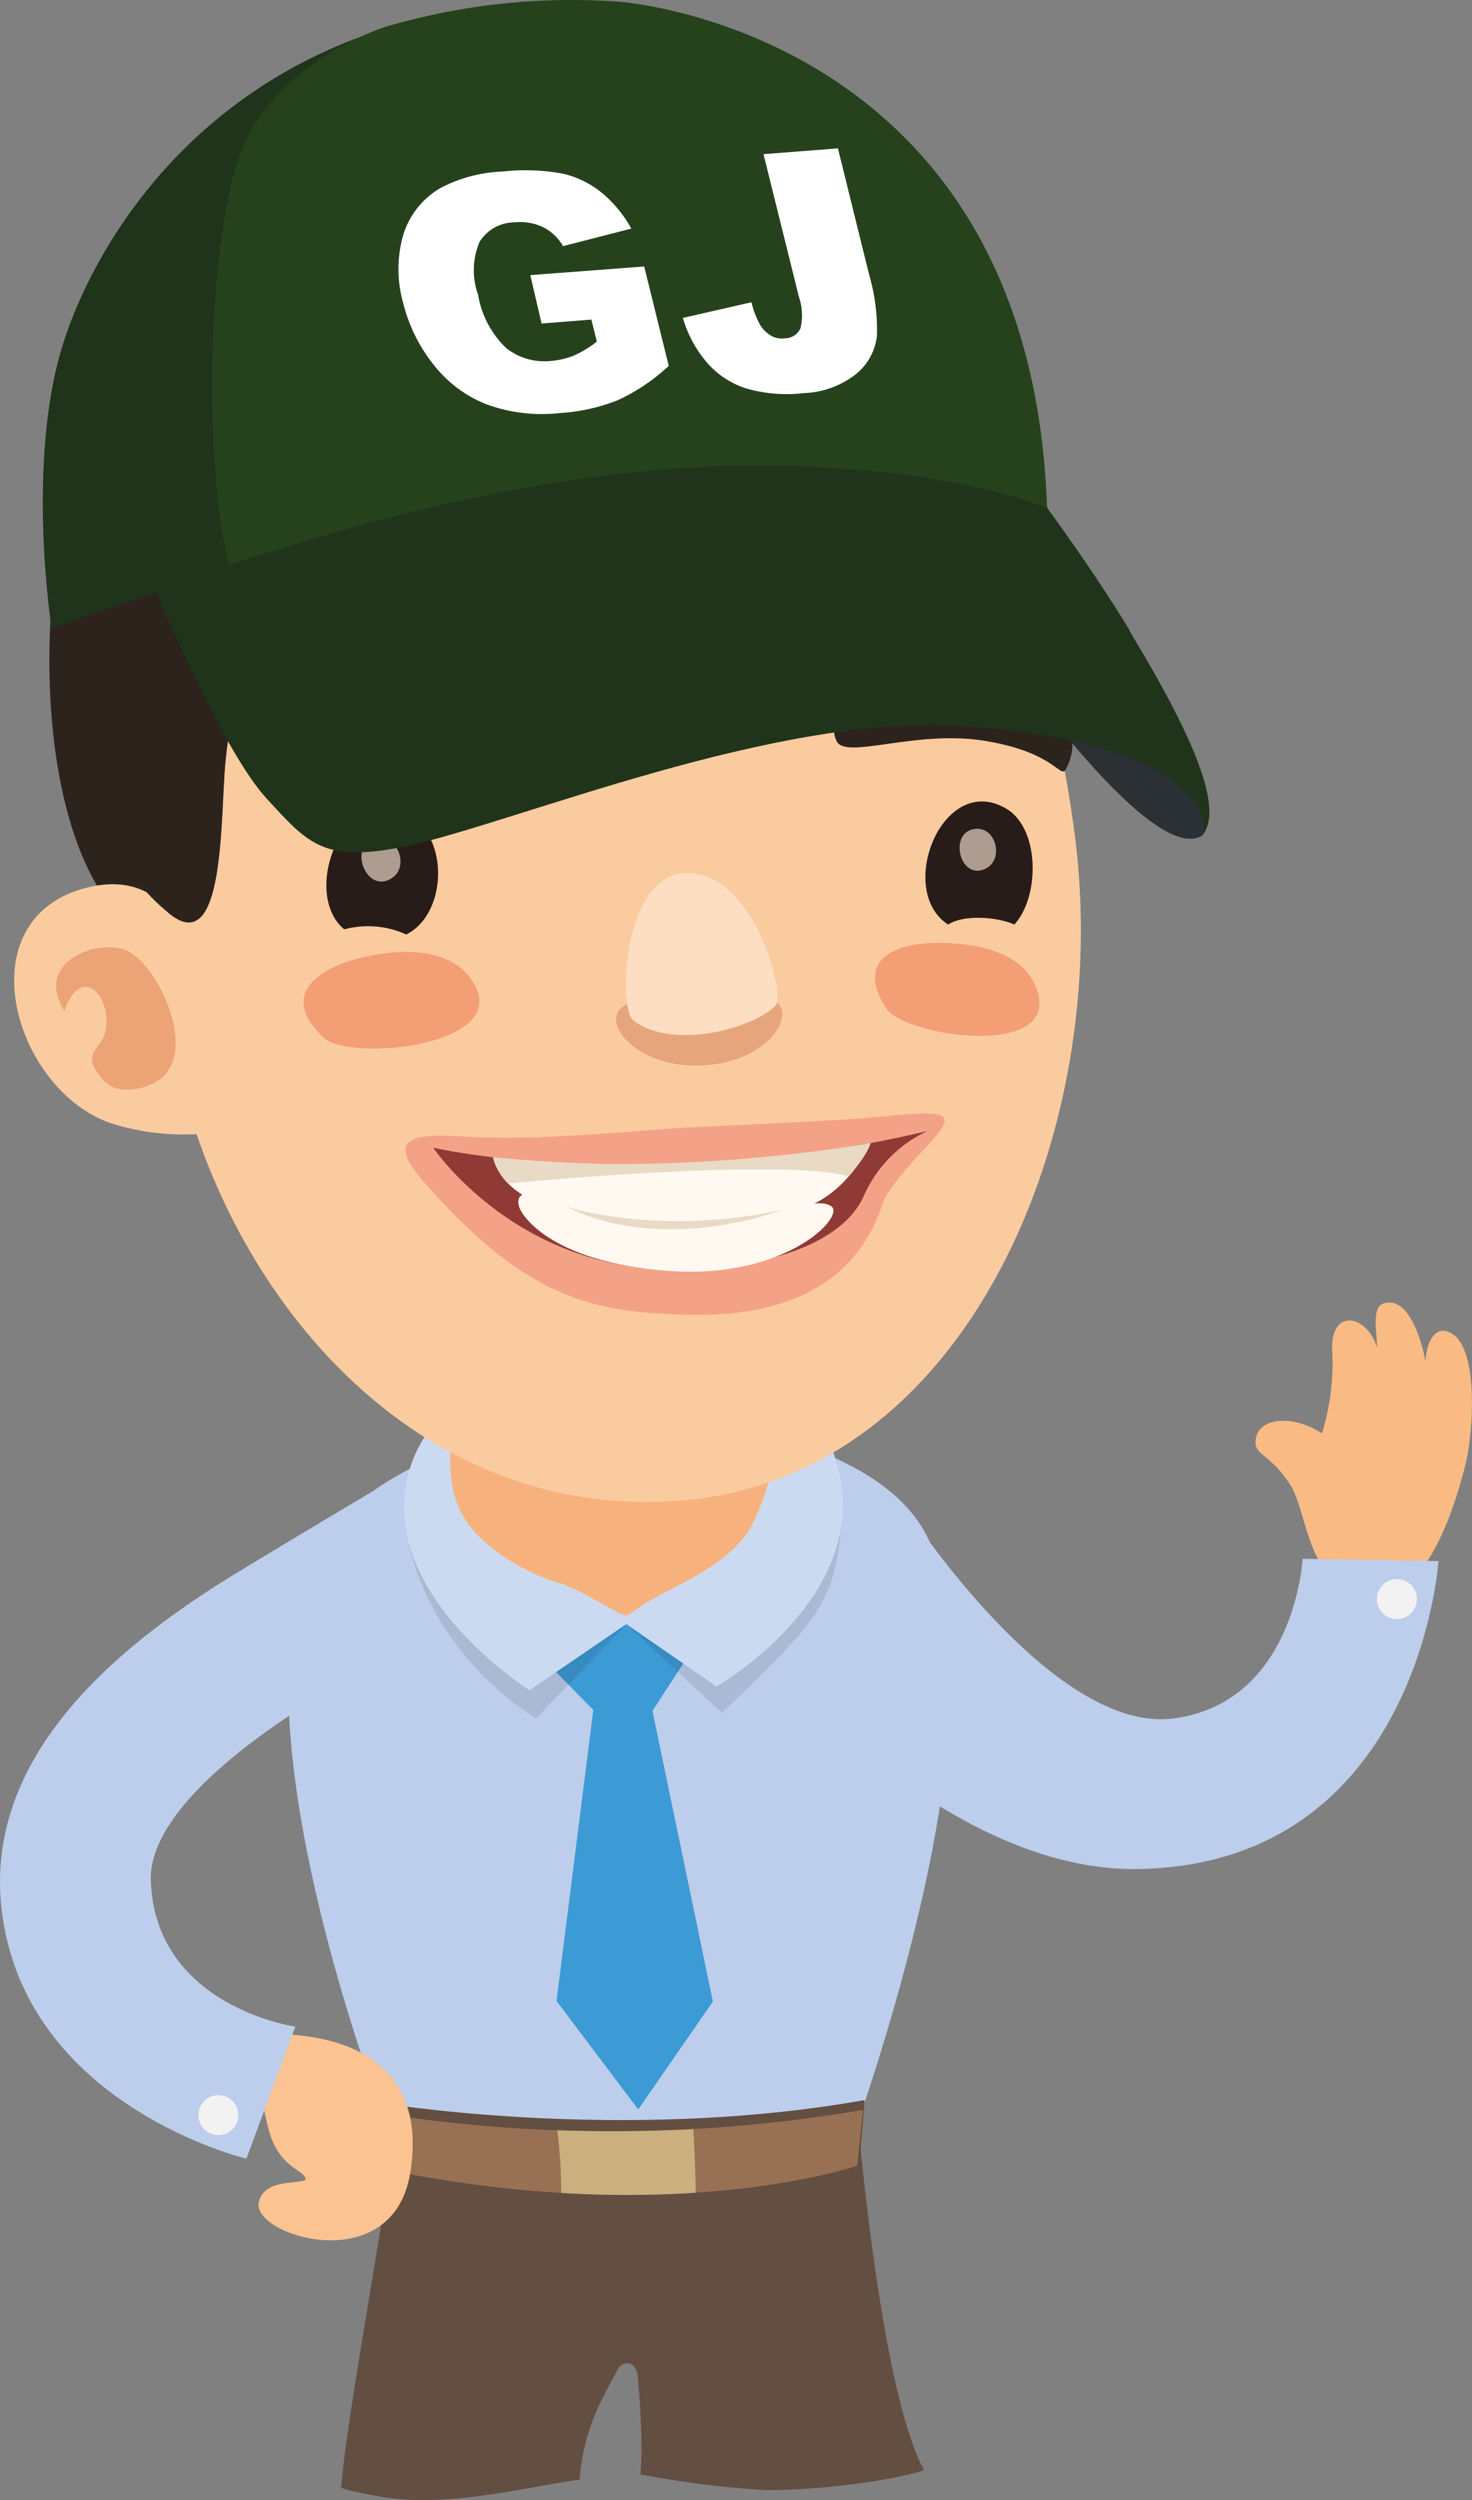 <svg xmlns="http://www.w3.org/2000/svg" width="228.5" height="387.92" viewBox="0 0 228.5 387.92"><rect x="0" y="0" width="228.5" height="387.92" fill="#808080" stroke="none"/><defs><style>.cls-1{fill:#f9bb83;}.cls-2{fill:#bcceeb;}.cls-3{fill:#f2f2f2;}.cls-4{fill:#3c9ad5;}.cls-5{fill:#634e42;}.cls-6{fill:#987154;}.cls-7{fill:#ccaf7f;}.cls-8{fill:#fac391;}.cls-9{fill:#010101;opacity:0.1;}.cls-10{fill:#ccdaf1;}.cls-11{fill:#f7b17d;}.cls-12{fill:#2c231d;}.cls-13{fill:#fbcba0;}.cls-14{fill:#bf3d1c;}.cls-14,.cls-15,.cls-23{opacity:0.3;}.cls-15{fill:#c94817;}.cls-16{fill:#45362e;}.cls-17{fill:#f4a287;}.cls-18{fill:#903a36;}.cls-19{fill:#fff9f1;}.cls-20{fill:#e8dac5;}.cls-21{fill:#f49e75;}.cls-22{fill:#281c19;}.cls-23{fill:#b64e26;}.cls-24{fill:#fddec3;}.cls-25{fill:#e7d3c4;opacity:0.7;}.cls-26{fill:#2a3034;}.cls-27{fill:#20331b;}.cls-28{fill:#25421d;}.cls-29{fill:#fff;}</style></defs><title>cta-matthias</title><g id="Matthias"><path class="cls-1" d="M224.48,206.54c-2.14-.49-3.18,2.49-3.2,4.87-.3-2.39-2.15-9-5.29-9.28s-2.44,2.82-2.2,7c-1.74-5.37-7.17-6-7,.17a37.34,37.34,0,0,1-1.57,13.09c-4.69-3-10.09-2.44-10.32,1.2-.16,2.27,2.36,2,5.41,6.84s2.42,17.72,14.35,16.9c7.21-.51,11.4-14.23,12.84-20.2C228.68,222.55,229.83,207.82,224.48,206.54Z"/><path class="cls-2" d="M112.4,250s31.11,40.68,64.45,40c43.35-.89,46.45-47.78,46.45-47.78l-21.09-.36s-1.18,22.32-20.07,24.78S140.62,234,140.62,234l-9.83-5.34Z"/><path class="cls-3" d="M219.94,248.12a3.1,3.1,0,1,1-3.1-3.1A3.1,3.1,0,0,1,219.94,248.12Z"/><path class="cls-2" d="M50.48,238.47c-17.23,22.92,10,93.14,9.5,91l73,.63c.37-2.06,23.23-63.62,11.3-90.92C133.91,215.54,69.59,213.05,50.48,238.47Z"/><path class="cls-4" d="M95,248.37c10-1.89,13.5,6,13.5,6l-7.22,11.09,9.38,45.1L99.07,327.3,86.39,310.47l5.71-45.16-7.42-7.53S86,250.05,95,248.37Z"/><path class="cls-5" d="M60.85,332.15c-.27,7.81-7,42-7.89,53.89a52.87,52.87,0,0,0,5.26,1.19c10.2,2,21.08-.86,31.75-2.51,1.28-15.34,10.07-16.92,11.86-37.1C101.92,346.63,61,328.52,60.85,332.15Z"/><path class="cls-5" d="M90.5,338.59c2.94,10.17,7.54,12.3,8,22.52.33,7.26,1.49,15.58.91,22.82a149.92,149.92,0,0,0,19.19,2.42c8.46.1,19.77-1.43,24.84-3.06-4.06-7.53-7.44-26.18-9.9-50.43C133.39,331.33,88.89,333,90.5,338.59Z"/><path class="cls-5" d="M94.75,369.38c1.13-3.12,4-4.05,4.39,0s20.61.44,15.78-15.27-15.13-20.93-26-17.83-5.26,28.4-1.18,31.5S93.56,372.67,94.75,369.38Z"/><path class="cls-5" d="M133.26,337.61l-74.8,1-.1-12.42s37.82,6.44,75.86-.34Z"/><path class="cls-6" d="M58.39,327.8a231.64,231.64,0,0,0,75.57-.43l-.9,8.66s-28.92,10-74.62.29Z"/><path class="cls-7" d="M108,340.22c-.06-3.31-.19-6.62-.38-9.86-7.66.4-14.8.39-21.13.17a69,69,0,0,1,.62,9.72A162.4,162.4,0,0,0,108,340.22Z"/><path class="cls-8" d="M39.26,324.78c2.91,1,.86,7.89,6.5,11.69s-4.6.12-5.6,5.3S61.1,353.71,63.71,337s-9.37-22.69-27-21.23S39.26,324.78,39.26,324.78Z"/><path class="cls-2" d="M57.9,231.36s-20.19,12-24.12,14.53C18.84,255.46-2.56,272.17.25,296.28c3.56,30.47,38,38.66,38,38.66l7.6-20.49s-21.77-3.06-22.44-22.67c-.5-14.66,30.77-31.17,30.77-31.17Z"/><path class="cls-9" d="M130.54,237.24c-1.1,12-4.22,14.76-18.44,28.55L97.22,252l-14,14.61s-15.45-8.73-19.71-26.88C59.63,223.05,131.63,225.27,130.54,237.24Z"/><path class="cls-10" d="M97.22,252l14,9.67s27.74-15.78,17.24-38.43C119,202.85,72,204.49,63.91,227,57,246.45,82.2,262.26,82.2,262.26Z"/><path class="cls-11" d="M74.55,238.61a31.31,31.31,0,0,0,12.21,7c3.4,1,9.37,5,10.42,5.06.42,0,2.39-1.71,5.6-3.36,4.69-2.42,11.35-5.63,13.93-10.69,3.79-7.4,7.16-22.08,0-27.83-7.41-6-21.85-6.92-30.71-5-9.22,2-15.36,10.79-16,19.82C69.52,230.67,70.65,234.73,74.55,238.61Z"/><path class="cls-3" d="M37,328.18a3.1,3.1,0,1,1-3.1-3.09A3.1,3.1,0,0,1,37,328.18Z"/><path class="cls-12" d="M152,59.19c-2.83-9.36,0-18.09-5.33-23.77-24.51-26-55.18-29.93-101.1-10.64a89.32,89.32,0,0,0,23.84-1C45.28,34.6,16.78,48.8,10.56,76.36c-7.11,31.5-1,68.39,17.1,70.6,15.5,1.9,34.48-31.34,45.07-28.4,22.31,6.2,68.08-8.53,83.61-31C163.34,77.48,156,72.6,152,59.19Z"/><path class="cls-13" d="M26.29,158.38c5.19,37,34.56,77.56,78.81,74.5,45.14-3.12,67.61-57.5,61.78-103-6.35-49.44-30.46-90.66-83.24-80.67C45.94,56.37,19.38,109,26.29,158.38Z"/><path class="cls-14" d="M55,90.89c-5.33,2.68-19.4,9.25-26.6-1.74-3.4-5.18-.88-13,1.24-18.92C32.26,63,40.75,59,47.67,56c12.59-5.37,27.26-4.66,40.77-4.44a176.43,176.43,0,0,1,44.88,6.65c9.62,2.72,22.61,4.59,25.94,15.14C163.48,86.71,153.88,89,143.69,89,119.17,89,66.6,85.06,55,90.89Z"/><path class="cls-13" d="M17.18,174.27a37.5,37.5,0,0,0,15,1.58c.09-.15.19-.29.28-.45,2.23-3.41-.87-22.54-2-26.14-2.85-9.07-8.38-13.83-17.27-11.45C-5.37,142.76,2.06,169,17.18,174.27Z"/><path class="cls-15" d="M24.35,167.79c6.74-4.13.36-18-4.71-20.32C15.48,145.61,5.09,149,10,156.86c2.57-7.32,7.16-2.52,6.46,2.68-.46,3.49-4.33,3.54-.5,8C18,170,22.23,169.09,24.35,167.79Z"/><path class="cls-12" d="M142.88,35.11C114.4,20.62,70.63,24.39,46.7,41.65c-24.43,17.6-30.65,49.08-30.65,77.21,0,9.68,2.5,16.46,10.13,22.82,8.81,7.34,8-14.91,8.82-23.4,1.82-19,9.83-34.3,31.22-35.06,14.31-.5,70.31-3.07,83.47,1.3,7.2,2.4,3.47,1,4.92-10.1,1.57-12.18,2.95-21.76-5.66-30.62C144.82,39.55,148.42,37.94,142.88,35.11Z"/><path class="cls-16" d="M160.3,71.74c-5-9-5.51-10.42-7-15-2.21-6.83,1.39-12-3.9-16.92-10.78-10-25.84-17.59-40.4-18.9-7.58-.69-22.83-.4-30.08,2.7,2.41,1.29,8.69,2.63,10.78,4.27a164.25,164.25,0,0,0-30.49,9.67c-3,1.33-27.94,17.75-27.93,17.75,6.93,3.66,15.08,2.3,22.55.68C65.23,53.47,76.51,52.49,88,55c10.65,2.36,20.23,7.52,30.8,9.92.32-4.64-4.24-8.69-6.27-11.84,6-.1,29.23,14.15,34,17.9-1.15-4-6.77-12.28-7.39-16.49C145,55.37,156.24,65,160.3,71.74Z"/><path class="cls-17" d="M108.51,174.85c-10.64.55-24.64,2.25-36.4,1.49-8.57-.55-12.09.41-6.43,6.92C82,202,92.56,203.57,106.44,204c20,.59,27.73-8.37,30.57-17.26.56-1.72,3-4.71,5.75-7.67,5.9-6.24,5.85-7-5.52-5.86C129.09,174,120,174.26,108.51,174.85Z"/><path class="cls-18" d="M67.25,178.08s33.42,7.65,76.72-2.59a20,20,0,0,0-9.85,10c-2.84,6.6-13.26,11.38-29.25,11.47C80,197.06,67.25,178.08,67.25,178.08Z"/><path class="cls-19" d="M76.54,179.58s.87,5.81,9.78,7.85c11.43,2.64,23.69,2.52,36.3.53,8.49-1.34,12.51-10.59,12.51-10.59S110.88,183,76.54,179.58Z"/><path class="cls-19" d="M80.88,187.9c-.91-1.51-.58-4,3.53-1.78,5.78,3,15.25,3.5,26.66,2.87,10.56-.58,15.85-3.4,18-1.8s-7.12,11.36-25.35,10C84.72,195.8,80.88,187.9,80.88,187.9Z"/><path class="cls-20" d="M78.88,183.63s42.59-4.12,52.85-1.09c0,0,2.94-3.28,3.4-5.17,0,0-29.71,5.46-58.59,2.21A8.81,8.81,0,0,0,78.88,183.63Z"/><path class="cls-20" d="M87.84,187.22s14.44,4.73,33.63.48C121.47,187.7,103.28,194.84,87.84,187.22Z"/><path class="cls-21" d="M159.88,151.44a8.46,8.46,0,0,1,1.26,2.73c2.67,10.08-20.85,6.63-23.62,2.24-5.21-8.24,2.68-10.23,8.59-10.11C150.63,146.38,157,147.27,159.88,151.44Z"/><path class="cls-21" d="M71.66,150.32a8.91,8.91,0,0,1,2,2.46c5.41,9.56-19.41,12-23.4,8.23-7.49-7,0-11.07,6-12.45C60.89,147.51,67.57,146.82,71.66,150.32Z"/><path class="cls-22" d="M63.06,145a14.23,14.23,0,0,0-9.62-.8c-6.63-5.47-.52-22.2,9.2-18.14C69.87,129.12,69.58,141.75,63.06,145Z"/><path class="cls-23" d="M120.93,155.82c-2.42-2.89-5.82.31-12.12.38-5.68.07-7.93-2.45-11.9-.15s1.71,9.64,11.75,9.28S123,158.31,120.93,155.82Z"/><path class="cls-24" d="M107.32,135.48c-10.66-.9-11.47,21-9,22.87,6,4.58,18.48,1.34,22.11-2.35C121.84,154.55,117.5,136.35,107.32,135.48Z"/><path class="cls-22" d="M156.17,125.45c5.3,3.09,5.25,13.71,1.29,18-2.51-1.13-7.7-1.64-10.28,0C139,138.21,146.29,119.7,156.17,125.45Z"/><path class="cls-25" d="M58,130.19c3.51-1.15,5.68,4.08,2.91,6C57,138.94,54,131.49,58,130.19Z"/><path class="cls-25" d="M151.1,128.65c3.45-.66,4.83,4.56,2,6.08C149.07,136.84,147.21,129.41,151.1,128.65Z"/><path class="cls-12" d="M48.35,111.53c6.5-2.38,15.87-3.21,23.05-2.6,3.48.29,7.78,1.9,6.37,5.41-1.12,2.78-12.1-.24-22.45,2.3-11.24,2.77-11.54,6.77-12.58,5.32S38.58,115.11,48.35,111.53Z"/><path class="cls-12" d="M159,108.43c-6.69-1.87-16.11-1.69-23.23-.18-3.45.73-7.62,3-5.91,6.73,1.34,2.93,12.07-1.69,22.62-.09,11.45,1.75,12.08,6.13,13,4.41S169,111.25,159,108.43Z"/></g><g id="Mütze"><path class="cls-26" d="M153.3,98s20.54-1,28.32,12.16,5.06,19.45,5.06,19.45C178.37,135,153.3,98,153.3,98"/><path class="cls-27" d="M95.77.46C37.74-3,15.11,35.68,9.59,54S8,97.44,8,97.44s12.16-4.28,18-6S74.16,74.88,74.16,74.88s49,1.11,88.45,4C140.51,5.68,95.77.46,95.77.46"/><path class="cls-27" d="M175.37,97.83c-5.59-9.24-12.76-18.94-12.76-18.94-10.41-6.79-22.08-10.41-38.1-11.79-7.29-.66-12.3-1.9-36,3.64s-64.31,21-64.31,21S34.56,116.62,41.48,124c6.42,7,8.85,9.94,21.59,7.29,16.73-3.55,57.5-20.78,86.6-18.62,19.23,1.41,29.18,5.4,33.48,9.31,4.86,4.28,3.52,7.59,3.52,7.59,3.68-4.4-2.67-17.39-11.3-31.61"/><path class="cls-28" d="M36.72,25.42c-5.11,17.83-4.6,49.43-1.17,62.17,8.51-2.43,47.14-16.19,85.65-15.32,28.4.64,41.33,6.62,41.33,6.62C160.1,4.52,96,.26,96,.26a102,102,0,0,0-36.47,4s-18.42,6-22.75,21.15"/><path class="cls-29" d="M84.07,50.2l-1.75-7.51L100,41.35l3.81,15.42a30,30,0,0,1-7.9,5.32,29.39,29.39,0,0,1-9,2,25.17,25.17,0,0,1-11.35-1.34,19.42,19.42,0,0,1-8.12-6A25.13,25.13,0,0,1,62.58,47a19.31,19.31,0,0,1,0-10.5,12.74,12.74,0,0,1,5.73-7.29A22.36,22.36,0,0,1,78,26.62a31.75,31.75,0,0,1,9.53.36,15,15,0,0,1,5.91,2.95A19.34,19.34,0,0,1,98,35.47L87.4,38.19a7.36,7.36,0,0,0-3.09-2.94,8.32,8.32,0,0,0-4.42-.75,6.43,6.43,0,0,0-5.43,3,11.23,11.23,0,0,0-.24,8.26A14.74,14.74,0,0,0,78.57,54a9.55,9.55,0,0,0,7,2,12.24,12.24,0,0,0,3.57-.85A16.93,16.93,0,0,0,92.65,53l-.85-3.41Z"/><path class="cls-29" d="M118.52,23.92l11.55-.9,4.86,19.65a30.2,30.2,0,0,1,1.19,9.5A8.91,8.91,0,0,1,132.93,58,13.91,13.91,0,0,1,124.72,61a22.66,22.66,0,0,1-9.12-.8,13.67,13.67,0,0,1-5.86-3.94A18.78,18.78,0,0,1,106,49.33l10.65-2.43A13.46,13.46,0,0,0,118,50.42a4.86,4.86,0,0,0,1.85,1.75,3.33,3.33,0,0,0,2,.32,2.63,2.63,0,0,0,2.43-1.61A8.94,8.94,0,0,0,124,46Z"/></g></svg>